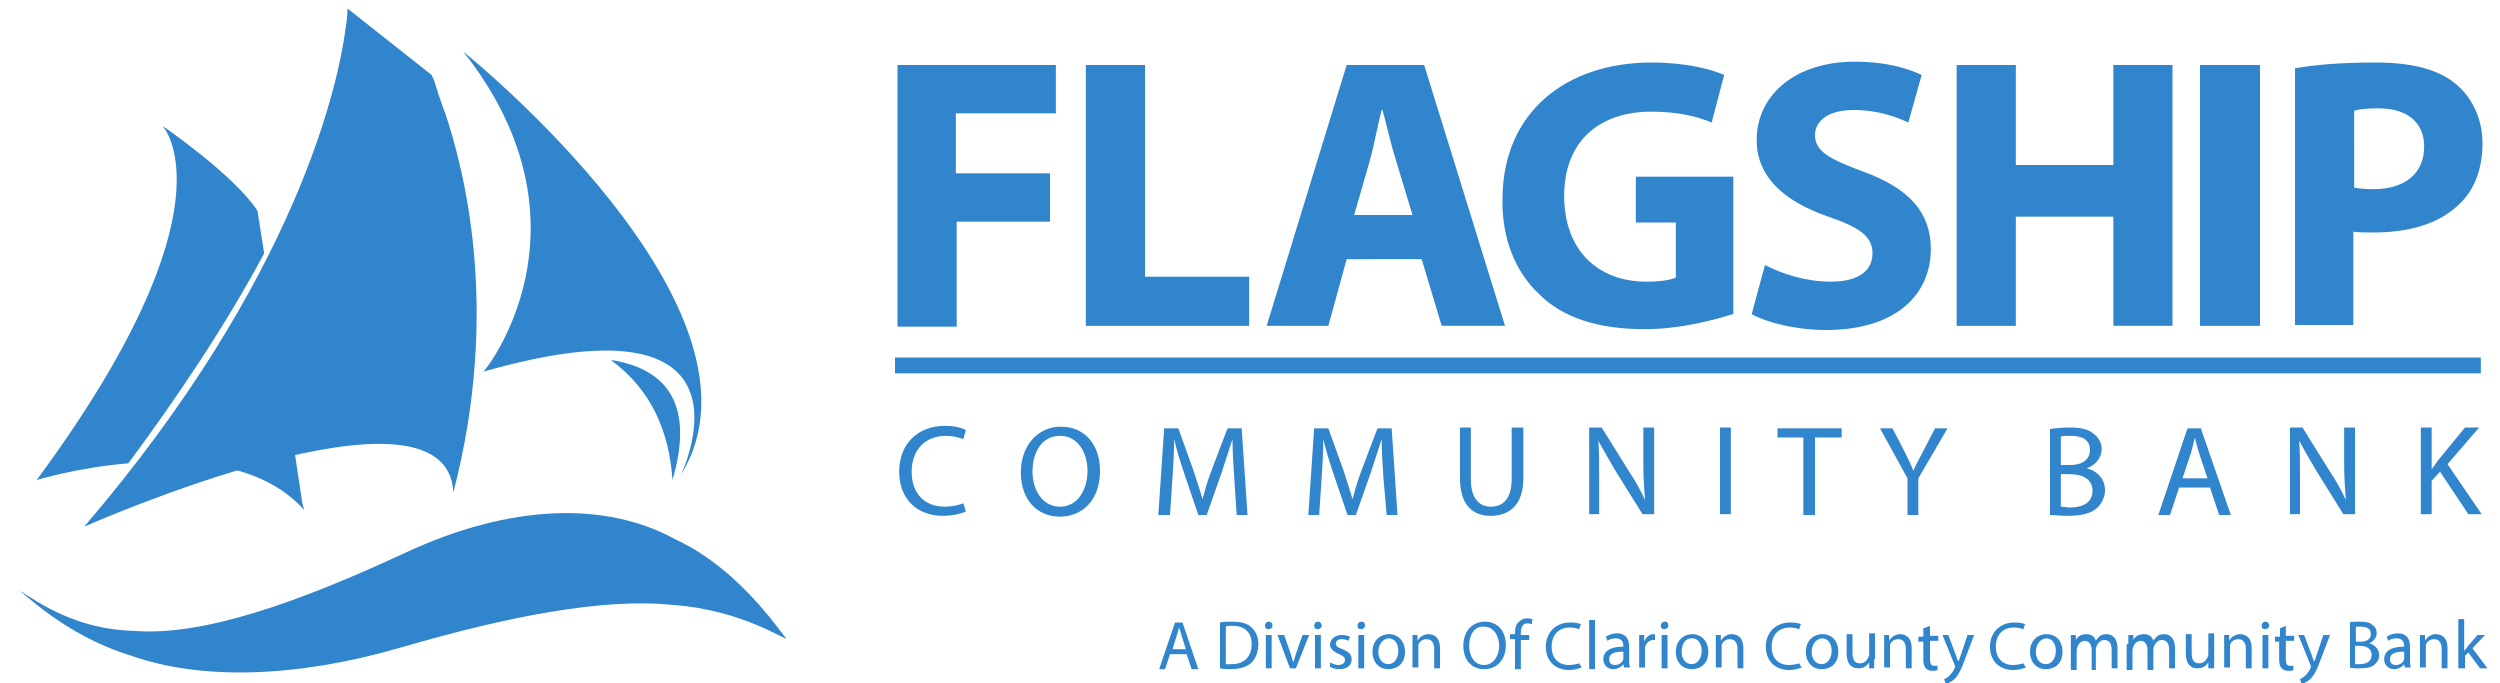 <?xml version="1.0" encoding="UTF-8"?>
<svg xmlns="http://www.w3.org/2000/svg" xmlns:xlink="http://www.w3.org/1999/xlink" version="1.1" id="Layer_1" x="0px" y="0px" viewBox="0 0 300 82" style="enable-background:new 0 0 300 82;" xml:space="preserve">
<style type="text/css">
	.st0{fill:#3085CC;}
</style>
<g>
	<path class="st0" d="M107.6,7.8h19.1v5.8h-12v7.2H126v5.8h-11.2v12.6h-7.1V7.8z"></path>
	<path class="st0" d="M130.3,7.8h7.1v25.4h12.5v5.9h-19.6V7.8z"></path>
	<path class="st0" d="M161.6,31.1l-2.2,8H152l9.6-31.3h9.3l9.7,31.3H173l-2.4-8H161.6z M169.5,25.8l-2-6.6c-0.6-1.9-1.1-4.2-1.6-6   h-0.1c-0.5,1.9-0.9,4.2-1.4,6l-1.9,6.6H169.5z"></path>
	<path class="st0" d="M207.9,37.7c-2.2,0.7-6.3,1.8-10.5,1.8c-5.7,0-9.9-1.4-12.7-4.2c-2.9-2.7-4.5-6.8-4.4-11.4   c0-10.4,7.6-16.4,17.9-16.4c4,0,7.2,0.8,8.7,1.5l-1.5,5.7c-1.7-0.7-3.9-1.3-7.3-1.3c-5.9,0-10.4,3.3-10.4,10.1   c0,6.5,4,10.3,9.9,10.3c1.6,0,2.9-0.2,3.5-0.5v-6.6h-4.8v-5.5h11.7V37.7z"></path>
	<path class="st0" d="M211.8,31.8c1.9,1,4.8,2,7.9,2c3.3,0,5-1.3,5-3.4c0-2-1.5-3.1-5.3-4.4c-5.2-1.8-8.6-4.7-8.6-9.2   c0-5.3,4.5-9.4,11.8-9.4c3.5,0,6.1,0.7,8,1.6l-1.6,5.7c-1.3-0.6-3.5-1.5-6.6-1.5c-3.1,0-4.6,1.4-4.6,3c0,2,1.8,2.9,5.8,4.4   c5.5,2,8.1,4.9,8.1,9.3c0,5.3-4,9.7-12.6,9.7c-3.6,0-7.1-0.9-8.9-1.9L211.8,31.8z"></path>
	<path class="st0" d="M241.9,7.8v12h11.7v-12h7.1v31.3h-7.1V26h-11.7v13.1h-7.1V7.8H241.9z"></path>
	<path class="st0" d="M271.2,7.8v31.3H264V7.8H271.2z"></path>
	<path class="st0" d="M275.4,8.2c2.2-0.4,5.3-0.7,9.6-0.7c4.4,0,7.5,0.8,9.6,2.5c2,1.6,3.3,4.2,3.3,7.2c0,3.1-1,5.7-2.9,7.4   c-2.4,2.3-6,3.3-10.2,3.3c-0.9,0-1.8,0-2.4-0.1v11.2h-7V8.2z M282.4,22.5c0.6,0.1,1.3,0.2,2.4,0.2c3.8,0,6.1-1.9,6.1-5.1   c0-2.9-2-4.6-5.5-4.6c-1.4,0-2.4,0.1-2.9,0.3V22.5z"></path>
</g>
<g>
	<path class="st0" d="M115.9,61.4c-0.5,0.2-1.5,0.5-2.8,0.5c-2.9,0-5.2-1.9-5.2-5.3c0-3.3,2.2-5.5,5.5-5.5c1.3,0,2.1,0.3,2.5,0.5   l-0.3,1.1c-0.5-0.2-1.2-0.4-2.1-0.4c-2.4,0-4.1,1.6-4.1,4.3c0,2.6,1.5,4.2,4,4.2c0.8,0,1.7-0.2,2.2-0.4L115.9,61.4z"></path>
	<path class="st0" d="M132,56.5c0,3.6-2.2,5.5-4.8,5.5c-2.8,0-4.7-2.1-4.7-5.3c0-3.3,2.1-5.5,4.8-5.5C130.2,51.2,132,53.4,132,56.5z    M123.9,56.6c0,2.2,1.2,4.2,3.3,4.2c2.1,0,3.3-2,3.3-4.3c0-2.1-1.1-4.2-3.3-4.2C125,52.3,123.9,54.3,123.9,56.6z"></path>
	<path class="st0" d="M148.1,57.2c-0.1-1.5-0.2-3.2-0.2-4.5h0c-0.4,1.2-0.8,2.5-1.3,4l-1.8,5.1h-1l-1.7-5c-0.5-1.5-0.9-2.8-1.2-4.1   h0c0,1.3-0.1,3.1-0.2,4.6l-0.3,4.5H139l0.7-10.4h1.7l1.8,5c0.4,1.3,0.8,2.4,1.1,3.5h0c0.3-1.1,0.6-2.2,1.1-3.5l1.9-5h1.7l0.7,10.4   h-1.3L148.1,57.2z"></path>
	<path class="st0" d="M166,57.2c-0.1-1.5-0.2-3.2-0.2-4.5h0c-0.4,1.2-0.8,2.5-1.3,4l-1.8,5.1h-1l-1.7-5c-0.5-1.5-0.9-2.8-1.2-4.1h0   c0,1.3-0.1,3.1-0.2,4.6l-0.3,4.5h-1.3l0.7-10.4h1.7l1.8,5c0.4,1.3,0.8,2.4,1.1,3.5h0c0.3-1.1,0.6-2.2,1.1-3.5l1.9-5h1.7l0.7,10.4   h-1.3L166,57.2z"></path>
	<path class="st0" d="M176.5,51.3v6.2c0,2.3,1,3.3,2.4,3.3c1.5,0,2.5-1,2.5-3.3v-6.2h1.4v6.1c0,3.2-1.7,4.5-3.9,4.5   c-2.1,0-3.7-1.2-3.7-4.5v-6.1H176.5z"></path>
	<path class="st0" d="M190.7,61.8V51.3h1.5l3.3,5.3c0.8,1.2,1.4,2.3,1.9,3.4l0,0c-0.1-1.4-0.2-2.7-0.2-4.3v-4.4h1.3v10.4h-1.4   l-3.3-5.3c-0.7-1.2-1.4-2.4-2-3.5l0,0c0.1,1.3,0.1,2.6,0.1,4.3v4.5H190.7z"></path>
	<path class="st0" d="M207.7,51.3v10.4h-1.3V51.3H207.7z"></path>
	<path class="st0" d="M216.5,52.5h-3.2v-1.1h7.7v1.1h-3.2v9.3h-1.4V52.5z"></path>
	<path class="st0" d="M228.9,61.8v-4.4l-3.3-6h1.5l1.5,2.9c0.4,0.8,0.7,1.4,1,2.2h0c0.3-0.7,0.7-1.4,1.1-2.2l1.5-2.9h1.5l-3.5,6v4.4   H228.9z"></path>
	<path class="st0" d="M245.9,51.5c0.6-0.1,1.5-0.2,2.5-0.2c1.3,0,2.2,0.2,2.9,0.8c0.5,0.4,0.9,1,0.9,1.8c0,1-0.7,1.9-1.8,2.3v0   c1,0.2,2.2,1.1,2.2,2.6c0,0.9-0.4,1.6-0.9,2.1c-0.7,0.7-1.9,1-3.6,1c-0.9,0-1.6-0.1-2.1-0.1V51.5z M247.3,55.8h1.2   c1.4,0,2.3-0.7,2.3-1.8c0-1.2-0.9-1.7-2.3-1.7c-0.6,0-1,0-1.2,0.1V55.8z M247.3,60.8c0.3,0,0.7,0.1,1.1,0.1c1.4,0,2.7-0.5,2.7-2   c0-1.4-1.2-2-2.7-2h-1.1V60.8z"></path>
	<path class="st0" d="M261.5,58.5l-1.1,3.3H259l3.5-10.4h1.6l3.6,10.4h-1.4l-1.1-3.3H261.5z M264.9,57.4l-1-3   c-0.2-0.7-0.4-1.3-0.5-1.9h0c-0.2,0.6-0.3,1.3-0.5,1.9l-1,3H264.9z"></path>
	<path class="st0" d="M274.8,61.8V51.3h1.5l3.3,5.3c0.8,1.2,1.4,2.3,1.9,3.4l0,0c-0.1-1.4-0.2-2.7-0.2-4.3v-4.4h1.3v10.4h-1.4   l-3.3-5.3c-0.7-1.2-1.4-2.4-2-3.5l0,0c0.1,1.3,0.1,2.6,0.1,4.3v4.5H274.8z"></path>
	<path class="st0" d="M290.5,51.3h1.3v5h0c0.3-0.4,0.6-0.8,0.8-1.1l3.2-3.9h1.7l-3.8,4.4l4.1,6h-1.6l-3.4-5.1l-1,1.1v4h-1.3V51.3z"></path>
</g>
<rect x="107.4" y="42.9" class="st0" width="190.3" height="1.9"></rect>
<g>
	<path class="st0" d="M140.4,78.5l-0.6,1.8h-0.7l1.9-5.6h0.9l1.9,5.6H143l-0.6-1.8H140.4z M142.3,77.9l-0.5-1.6   c-0.1-0.4-0.2-0.7-0.3-1h0c-0.1,0.3-0.2,0.7-0.3,1l-0.5,1.6H142.3z"></path>
	<path class="st0" d="M146.4,74.7c0.4-0.1,1-0.1,1.5-0.1c1,0,1.8,0.2,2.3,0.7c0.5,0.5,0.8,1.1,0.8,2c0,0.9-0.3,1.7-0.8,2.2   c-0.5,0.5-1.4,0.8-2.5,0.8c-0.5,0-0.9,0-1.3-0.1V74.7z M147.1,79.7c0.2,0,0.4,0,0.7,0c1.5,0,2.4-0.9,2.4-2.4c0-1.3-0.7-2.2-2.3-2.2   c-0.4,0-0.7,0-0.8,0.1V79.7z"></path>
	<path class="st0" d="M152.7,75.1c0,0.2-0.2,0.4-0.5,0.4c-0.3,0-0.4-0.2-0.4-0.4c0-0.3,0.2-0.5,0.5-0.5   C152.5,74.6,152.7,74.8,152.7,75.1z M151.9,80.2v-4h0.7v4H151.9z"></path>
	<path class="st0" d="M154.1,76.2l0.8,2.3c0.1,0.4,0.2,0.7,0.3,1h0c0.1-0.3,0.2-0.7,0.3-1l0.8-2.3h0.8l-1.6,4h-0.7l-1.5-4H154.1z"></path>
	<path class="st0" d="M158.6,75.1c0,0.2-0.2,0.4-0.5,0.4c-0.3,0-0.4-0.2-0.4-0.4c0-0.3,0.2-0.5,0.5-0.5   C158.4,74.6,158.6,74.8,158.6,75.1z M157.8,80.2v-4h0.7v4H157.8z"></path>
	<path class="st0" d="M159.6,79.5c0.2,0.1,0.6,0.3,1,0.3c0.5,0,0.8-0.3,0.8-0.6c0-0.3-0.2-0.5-0.7-0.7c-0.7-0.3-1.1-0.7-1.1-1.1   c0-0.6,0.5-1.2,1.4-1.2c0.4,0,0.8,0.1,1,0.2l-0.2,0.5c-0.2-0.1-0.4-0.2-0.8-0.2c-0.4,0-0.7,0.2-0.7,0.5c0,0.3,0.2,0.5,0.8,0.7   c0.7,0.3,1.1,0.6,1.1,1.2c0,0.7-0.5,1.2-1.5,1.2c-0.4,0-0.8-0.1-1.1-0.3L159.6,79.5z"></path>
	<path class="st0" d="M163.8,75.1c0,0.2-0.2,0.4-0.5,0.4c-0.3,0-0.4-0.2-0.4-0.4c0-0.3,0.2-0.5,0.5-0.5   C163.7,74.6,163.8,74.8,163.8,75.1z M163,80.2v-4h0.7v4H163z"></path>
	<path class="st0" d="M168.6,78.2c0,1.5-1,2.1-2,2.1c-1.1,0-1.9-0.8-1.9-2.1c0-1.3,0.9-2.1,2-2.1C167.8,76.1,168.6,77,168.6,78.2z    M165.4,78.2c0,0.9,0.5,1.5,1.2,1.5c0.7,0,1.2-0.7,1.2-1.6c0-0.7-0.3-1.5-1.2-1.5C165.8,76.7,165.4,77.5,165.4,78.2z"></path>
	<path class="st0" d="M169.5,77.3c0-0.4,0-0.8,0-1.1h0.6l0,0.7h0c0.2-0.4,0.7-0.8,1.3-0.8c0.6,0,1.4,0.3,1.4,1.7v2.4h-0.7v-2.3   c0-0.6-0.2-1.2-0.9-1.2c-0.5,0-0.9,0.3-1,0.7c0,0.1,0,0.2,0,0.3v2.4h-0.7V77.3z"></path>
	<path class="st0" d="M180.7,77.4c0,1.9-1.2,2.9-2.6,2.9c-1.5,0-2.5-1.1-2.5-2.8c0-1.8,1.1-2.9,2.6-2.9   C179.7,74.6,180.7,75.7,180.7,77.4z M176.3,77.5c0,1.2,0.6,2.3,1.8,2.3c1.1,0,1.8-1.1,1.8-2.3c0-1.1-0.6-2.3-1.8-2.3   C176.9,75.1,176.3,76.2,176.3,77.5z"></path>
	<path class="st0" d="M181.8,80.2v-3.5h-0.6v-0.6h0.6V76c0-0.6,0.1-1.1,0.5-1.4c0.3-0.3,0.6-0.4,1-0.4c0.3,0,0.5,0.1,0.6,0.1   l-0.1,0.6c-0.1,0-0.3-0.1-0.5-0.1c-0.6,0-0.8,0.5-0.8,1.2v0.2h1v0.6h-1v3.5H181.8z"></path>
	<path class="st0" d="M189.8,80.1c-0.3,0.1-0.8,0.3-1.5,0.3c-1.6,0-2.8-1-2.8-2.8c0-1.7,1.2-2.9,2.9-2.9c0.7,0,1.1,0.1,1.3,0.2   l-0.2,0.6c-0.3-0.1-0.7-0.2-1.1-0.2c-1.3,0-2.2,0.8-2.2,2.3c0,1.4,0.8,2.2,2.1,2.2c0.4,0,0.9-0.1,1.2-0.2L189.8,80.1z"></path>
	<path class="st0" d="M190.7,74.4h0.7v5.9h-0.7V74.4z"></path>
	<path class="st0" d="M194.9,80.2l-0.1-0.5h0c-0.2,0.3-0.7,0.6-1.2,0.6c-0.8,0-1.2-0.6-1.2-1.2c0-1,0.9-1.5,2.4-1.5v-0.1   c0-0.3-0.1-0.9-0.9-0.9c-0.4,0-0.8,0.1-1,0.3l-0.2-0.5c0.3-0.2,0.8-0.4,1.3-0.4c1.2,0,1.5,0.8,1.5,1.6v1.5c0,0.3,0,0.7,0.1,1H194.9   z M194.8,78.2c-0.8,0-1.7,0.1-1.7,0.9c0,0.5,0.3,0.7,0.7,0.7c0.5,0,0.9-0.3,1-0.7c0-0.1,0-0.2,0-0.2V78.2z"></path>
	<path class="st0" d="M196.7,77.5c0-0.5,0-0.9,0-1.3h0.6l0,0.8h0c0.2-0.5,0.6-0.9,1.1-0.9c0.1,0,0.1,0,0.2,0v0.7c-0.1,0-0.1,0-0.2,0   c-0.5,0-0.9,0.4-1,0.9c0,0.1,0,0.2,0,0.3v2.1h-0.7V77.5z"></path>
	<path class="st0" d="M200.2,75.1c0,0.2-0.2,0.4-0.5,0.4c-0.3,0-0.4-0.2-0.4-0.4c0-0.3,0.2-0.5,0.5-0.5   C200.1,74.6,200.2,74.8,200.2,75.1z M199.4,80.2v-4h0.7v4H199.4z"></path>
	<path class="st0" d="M205,78.2c0,1.5-1,2.1-2,2.1c-1.1,0-1.9-0.8-1.9-2.1c0-1.3,0.9-2.1,2-2.1C204.2,76.1,205,77,205,78.2z    M201.8,78.2c0,0.9,0.5,1.5,1.2,1.5c0.7,0,1.2-0.7,1.2-1.6c0-0.7-0.3-1.5-1.2-1.5S201.8,77.5,201.8,78.2z"></path>
	<path class="st0" d="M205.9,77.3c0-0.4,0-0.8,0-1.1h0.6l0,0.7h0c0.2-0.4,0.7-0.8,1.3-0.8c0.6,0,1.4,0.3,1.4,1.7v2.4h-0.7v-2.3   c0-0.6-0.2-1.2-0.9-1.2c-0.5,0-0.9,0.3-1,0.7c0,0.1,0,0.2,0,0.3v2.4h-0.7V77.3z"></path>
	<path class="st0" d="M216.2,80.1c-0.3,0.1-0.8,0.3-1.5,0.3c-1.6,0-2.8-1-2.8-2.8c0-1.7,1.2-2.9,2.9-2.9c0.7,0,1.1,0.1,1.3,0.2   l-0.2,0.6c-0.3-0.1-0.7-0.2-1.1-0.2c-1.3,0-2.2,0.8-2.2,2.3c0,1.4,0.8,2.2,2.1,2.2c0.4,0,0.9-0.1,1.2-0.2L216.2,80.1z"></path>
	<path class="st0" d="M220.6,78.2c0,1.5-1,2.1-2,2.1c-1.1,0-1.9-0.8-1.9-2.1c0-1.3,0.9-2.1,2-2.1C219.9,76.1,220.6,77,220.6,78.2z    M217.4,78.2c0,0.9,0.5,1.5,1.2,1.5c0.7,0,1.2-0.7,1.2-1.6c0-0.7-0.3-1.5-1.2-1.5C217.8,76.7,217.4,77.5,217.4,78.2z"></path>
	<path class="st0" d="M224.9,79.1c0,0.4,0,0.8,0,1.1h-0.6l0-0.7h0c-0.2,0.3-0.6,0.7-1.3,0.7c-0.6,0-1.4-0.3-1.4-1.8v-2.3h0.7v2.2   c0,0.8,0.2,1.3,0.9,1.3c0.5,0,0.8-0.3,1-0.7c0-0.1,0.1-0.2,0.1-0.4v-2.5h0.7V79.1z"></path>
	<path class="st0" d="M226.1,77.3c0-0.4,0-0.8,0-1.1h0.6l0,0.7h0c0.2-0.4,0.7-0.8,1.3-0.8c0.6,0,1.4,0.3,1.4,1.7v2.4h-0.7v-2.3   c0-0.6-0.2-1.2-0.9-1.2c-0.5,0-0.9,0.3-1,0.7c0,0.1,0,0.2,0,0.3v2.4h-0.7V77.3z"></path>
	<path class="st0" d="M231.6,75.1v1.2h1v0.6h-1v2.2c0,0.5,0.1,0.8,0.5,0.8c0.2,0,0.3,0,0.4,0l0,0.5c-0.1,0.1-0.4,0.1-0.6,0.1   c-0.3,0-0.6-0.1-0.8-0.3c-0.2-0.2-0.3-0.6-0.3-1v-2.2h-0.6v-0.6h0.6v-1L231.6,75.1z"></path>
	<path class="st0" d="M233.8,76.2l0.9,2.4c0.1,0.3,0.2,0.6,0.3,0.8h0c0.1-0.2,0.2-0.5,0.3-0.8l0.8-2.4h0.8l-1.1,2.9   c-0.5,1.4-0.9,2.1-1.4,2.5c-0.4,0.3-0.7,0.4-0.9,0.5l-0.2-0.6c0.2-0.1,0.4-0.2,0.6-0.4c0.2-0.2,0.4-0.4,0.6-0.8   c0-0.1,0.1-0.1,0.1-0.2c0,0,0-0.1,0-0.2l-1.5-3.7H233.8z"></path>
	<path class="st0" d="M243.1,80.1c-0.3,0.1-0.8,0.3-1.5,0.3c-1.6,0-2.8-1-2.8-2.8c0-1.7,1.2-2.9,2.9-2.9c0.7,0,1.1,0.1,1.3,0.2   l-0.2,0.6c-0.3-0.1-0.7-0.2-1.1-0.2c-1.3,0-2.2,0.8-2.2,2.3c0,1.4,0.8,2.2,2.1,2.2c0.4,0,0.9-0.1,1.2-0.2L243.1,80.1z"></path>
	<path class="st0" d="M247.5,78.2c0,1.5-1,2.1-2,2.1c-1.1,0-1.9-0.8-1.9-2.1c0-1.3,0.9-2.1,2-2.1C246.8,76.1,247.5,77,247.5,78.2z    M244.3,78.2c0,0.9,0.5,1.5,1.2,1.5c0.7,0,1.2-0.7,1.2-1.6c0-0.7-0.3-1.5-1.2-1.5C244.7,76.7,244.3,77.5,244.3,78.2z"></path>
	<path class="st0" d="M248.5,77.3c0-0.4,0-0.8,0-1.1h0.6l0,0.6h0c0.2-0.4,0.6-0.7,1.3-0.7c0.5,0,1,0.3,1.1,0.8h0   c0.1-0.2,0.3-0.4,0.4-0.5c0.2-0.2,0.5-0.3,0.9-0.3c0.5,0,1.3,0.3,1.3,1.7v2.4h-0.7V78c0-0.8-0.3-1.2-0.9-1.2   c-0.4,0-0.7,0.3-0.9,0.7c0,0.1-0.1,0.2-0.1,0.4v2.5H251v-2.4c0-0.6-0.3-1.1-0.8-1.1c-0.5,0-0.8,0.4-0.9,0.7c0,0.1-0.1,0.2-0.1,0.4   v2.4h-0.7V77.3z"></path>
	<path class="st0" d="M255.4,77.3c0-0.4,0-0.8,0-1.1h0.6l0,0.6h0c0.2-0.4,0.6-0.7,1.3-0.7c0.5,0,1,0.3,1.1,0.8h0   c0.1-0.2,0.3-0.4,0.4-0.5c0.2-0.2,0.5-0.3,0.9-0.3c0.5,0,1.3,0.3,1.3,1.7v2.4h-0.7V78c0-0.8-0.3-1.2-0.9-1.2   c-0.4,0-0.7,0.3-0.9,0.7c0,0.1-0.1,0.2-0.1,0.4v2.5h-0.7v-2.4c0-0.6-0.3-1.1-0.8-1.1c-0.5,0-0.8,0.4-0.9,0.7c0,0.1-0.1,0.2-0.1,0.4   v2.4h-0.7V77.3z"></path>
	<path class="st0" d="M265.7,79.1c0,0.4,0,0.8,0,1.1H265l0-0.7h0c-0.2,0.3-0.6,0.7-1.3,0.7c-0.6,0-1.4-0.3-1.4-1.8v-2.3h0.7v2.2   c0,0.8,0.2,1.3,0.9,1.3c0.5,0,0.8-0.3,1-0.7c0-0.1,0.1-0.2,0.1-0.4v-2.5h0.7V79.1z"></path>
	<path class="st0" d="M266.9,77.3c0-0.4,0-0.8,0-1.1h0.6l0,0.7h0c0.2-0.4,0.7-0.8,1.3-0.8c0.6,0,1.4,0.3,1.4,1.7v2.4h-0.7v-2.3   c0-0.6-0.2-1.2-0.9-1.2c-0.5,0-0.9,0.3-1,0.7c0,0.1,0,0.2,0,0.3v2.4h-0.7V77.3z"></path>
	<path class="st0" d="M272.3,75.1c0,0.2-0.2,0.4-0.5,0.4c-0.3,0-0.4-0.2-0.4-0.4c0-0.3,0.2-0.5,0.5-0.5   C272.1,74.6,272.3,74.8,272.3,75.1z M271.5,80.2v-4h0.7v4H271.5z"></path>
	<path class="st0" d="M274.3,75.1v1.2h1v0.6h-1v2.2c0,0.5,0.1,0.8,0.5,0.8c0.2,0,0.3,0,0.4,0l0,0.5c-0.1,0.1-0.4,0.1-0.6,0.1   c-0.3,0-0.6-0.1-0.8-0.3c-0.2-0.2-0.3-0.6-0.3-1v-2.2H273v-0.6h0.6v-1L274.3,75.1z"></path>
	<path class="st0" d="M276.5,76.2l0.9,2.4c0.1,0.3,0.2,0.6,0.3,0.8h0c0.1-0.2,0.2-0.5,0.3-0.8l0.8-2.4h0.8l-1.1,2.9   c-0.5,1.4-0.9,2.1-1.4,2.5c-0.4,0.3-0.7,0.4-0.9,0.5l-0.2-0.6c0.2-0.1,0.4-0.2,0.6-0.4c0.2-0.2,0.4-0.4,0.6-0.8   c0-0.1,0.1-0.1,0.1-0.2c0,0,0-0.1,0-0.2l-1.5-3.7H276.5z"></path>
	<path class="st0" d="M281.9,74.7c0.3-0.1,0.8-0.1,1.3-0.1c0.7,0,1.2,0.1,1.5,0.4c0.3,0.2,0.5,0.5,0.5,1c0,0.5-0.4,1-0.9,1.2v0   c0.5,0.1,1.2,0.6,1.2,1.4c0,0.5-0.2,0.8-0.5,1.1c-0.4,0.4-1,0.5-1.9,0.5c-0.5,0-0.9,0-1.1-0.1V74.7z M282.6,77h0.7   c0.8,0,1.2-0.4,1.2-0.9c0-0.7-0.5-0.9-1.2-0.9c-0.3,0-0.5,0-0.6,0V77z M282.6,79.7c0.1,0,0.3,0,0.6,0c0.7,0,1.4-0.3,1.4-1.1   c0-0.8-0.7-1.1-1.4-1.1h-0.6V79.7z"></path>
	<path class="st0" d="M288.6,80.2l-0.1-0.5h0c-0.2,0.3-0.7,0.6-1.2,0.6c-0.8,0-1.2-0.6-1.2-1.2c0-1,0.9-1.5,2.4-1.5v-0.1   c0-0.3-0.1-0.9-0.9-0.9c-0.4,0-0.8,0.1-1,0.3l-0.2-0.5c0.3-0.2,0.8-0.4,1.3-0.4c1.2,0,1.5,0.8,1.5,1.6v1.5c0,0.3,0,0.7,0.1,1H288.6   z M288.5,78.2c-0.8,0-1.7,0.1-1.7,0.9c0,0.5,0.3,0.7,0.7,0.7c0.5,0,0.9-0.3,1-0.7c0-0.1,0-0.2,0-0.2V78.2z"></path>
	<path class="st0" d="M290.4,77.3c0-0.4,0-0.8,0-1.1h0.6l0,0.7h0c0.2-0.4,0.7-0.8,1.3-0.8c0.6,0,1.4,0.3,1.4,1.7v2.4h-0.7v-2.3   c0-0.6-0.2-1.2-0.9-1.2c-0.5,0-0.9,0.3-1,0.7c0,0.1,0,0.2,0,0.3v2.4h-0.7V77.3z"></path>
	<path class="st0" d="M295.7,78.1L295.7,78.1c0.1-0.1,0.3-0.3,0.4-0.5l1.2-1.4h0.9l-1.5,1.6l1.8,2.4h-0.9l-1.4-1.9l-0.4,0.4v1.5H295   v-5.9h0.7V78.1z"></path>
</g>
<g>
	<path class="st0" d="M73.3,43.2c4.9,3.6,7,8.6,7.4,14.4C83.6,47.7,79.2,44.1,73.3,43.2z"></path>
</g>
<path class="st0" d="M55.6,6.2c0,0,38.5,30.9,26.1,50.8c0,0,10.9-22.3-23.7-12.4C58.1,44.7,72.2,27.2,55.6,6.2z"></path>
<path class="st0" d="M94.4,76.6c0,0.4-5.2-3.4-13.6-4c-8.4-0.9-20,1.4-32.7,5.1c-12.7,3.7-24.1,3.9-32.3,1C7.5,76.2,2.4,70.6,2.4,71  c0-0.5,5.2,4.5,13.6,4.7c8.4,0.7,20-3.5,32.7-9.4c12.7-5.9,24.1-6.1,32.3-1.6C89.3,68.5,94.4,77.1,94.4,76.6z"></path>
<path class="st0" d="M53.4,13.5c0,0-0.1-0.2-0.2-0.5c-0.5-1.4-0.8-2.3-0.9-2.7c0,0,0,0,0,0C52.2,9.9,52,9.4,51.8,9l-10-7.9  c0,0-0.1,0-0.1-0.1c0,1.1-0.2,2.2-0.2,2.2l0,0c-0.8,6.4-5.6,29.9-31.4,60c0,0,43.6-19.3,44.3-4.1C60.1,37.2,55.7,20.4,53.4,13.5z"></path>
<g>
	<path class="st0" d="M16.7,55.5c6.9-0.5,15.1,0.4,19.8,5.7L35,55.7c0.9,3.4,1.4,5.5,1.4,5.5L32,31.9C28,39.2,22.9,47.1,16.7,55.5z"></path>
	<path class="st0" d="M15.4,55.6c5.7-7.7,11.6-16.4,16.3-25.2l-0.8-5.1C28.1,21,19.5,15.1,19.5,15.1s9.2,9.6-15.1,42.5   C4.4,57.6,9.3,56.1,15.4,55.6z"></path>
</g>
</svg>
